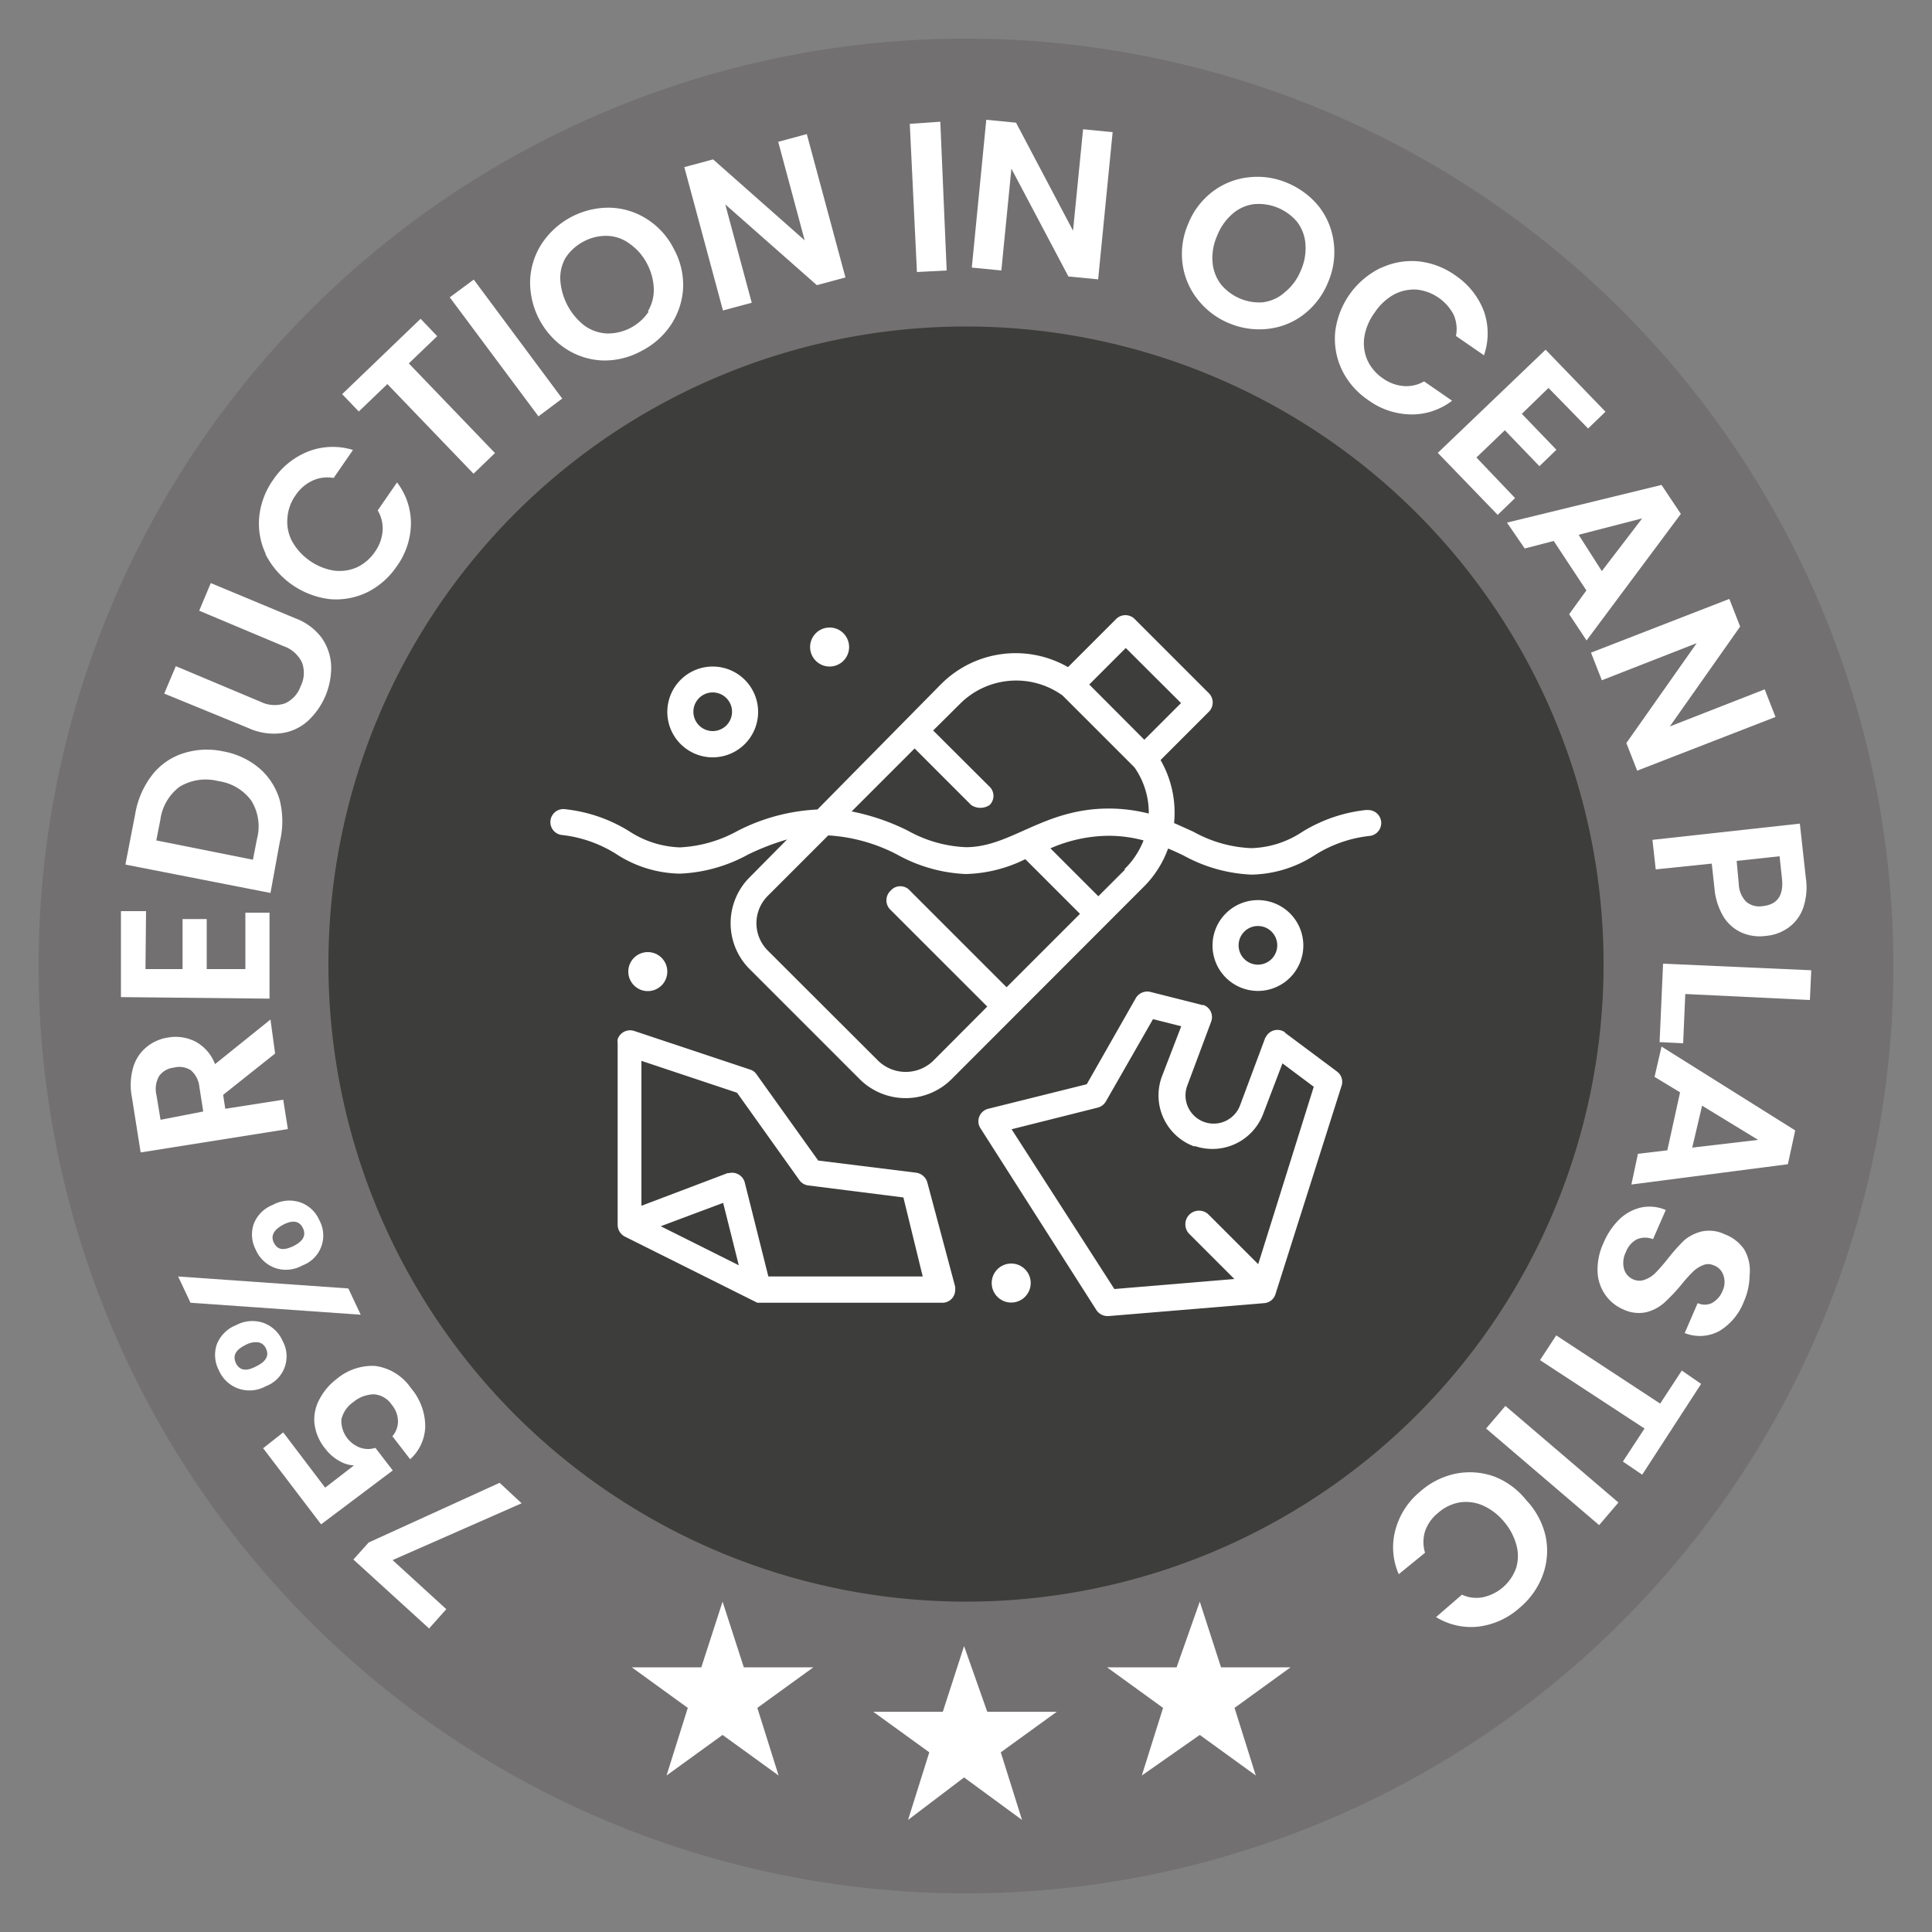 <svg id="Camada_1" data-name="Camada 1" xmlns="http://www.w3.org/2000/svg" width="100" height="100" viewBox="0 0 100 100">
  <rect x="0" y="0" width="100" height="100" fill="#808080" stroke="none"/>
  <defs>
    <style>
      .cls-1 {
        fill: #727070;
      }

      .cls-2 {
        fill: #3d3d3b;
      }

      .cls-3 {
        fill: #fff;
      }
    </style>
  </defs>
  <path class="cls-1" d="M50,98A48,48,0,1,0,2,50,48,48,0,0,0,50,98Z"/>
  <path class="cls-2" d="M50,82.9a33,33,0,1,0-33-33A33,33,0,0,0,50,82.9Z"/>
  <path class="cls-3" d="M49.9,85.2l1.2,3.4h3.6l-2.9,2.1,1.1,3.5-3-2.2L47,94.2l1.1-3.5-2.9-2.1h3.6Z"/>
  <path class="cls-3" d="M62.1,82.9l1.1,3.4h3.6l-2.9,2.1L65,91.9l-2.9-2.1-3,2.1,1.1-3.5-2.9-2.1h3.6Z"/>
  <path class="cls-3" d="M37.4,82.9l1.1,3.4h3.6l-2.9,2.1,1.1,3.5-2.9-2.1-2.9,2.1,1.1-3.5-2.9-2.1h3.6Z"/>
  <g>
    <path class="cls-3" d="M19.08,79.84l6.78-3.09L27,77.81l-6.68,2.94,2.78,2.54-.89,1-3.92-3.57Z"/>
    <path class="cls-3" d="M14.66,74.14,16.83,77l1.49-1.15a1.63,1.63,0,0,1-.77-.24,2.25,2.25,0,0,1-.7-.61,2.5,2.5,0,0,1-.58-1.38,2.21,2.21,0,0,1,.29-1.24,3.09,3.09,0,0,1,.86-1,2.87,2.87,0,0,1,2-.68,2.69,2.69,0,0,1,1.86,1.16,3.06,3.06,0,0,1,.73,2,2.37,2.37,0,0,1-.78,1.67l-.92-1.19a1.2,1.2,0,0,0,.29-.78,1.39,1.39,0,0,0-.33-.86,1.21,1.21,0,0,0-.92-.53,1.7,1.7,0,0,0-1.06.4,1.51,1.51,0,0,0-.62.9,1.48,1.48,0,0,0,1,1.47,1.24,1.24,0,0,0,.76,0l.9,1.17L16.62,78.9l-3-3.94Z"/>
    <path class="cls-3" d="M9.22,66.07l8.81.62.64,1.36-8.81-.62Zm3.11,5.8a1.73,1.73,0,0,1-1-.94,1.71,1.71,0,0,1-.11-1.34,1.75,1.75,0,0,1,1-1,1.77,1.77,0,0,1,1.41-.12,1.73,1.73,0,0,1,1,.94,1.65,1.65,0,0,1-.87,2.34A1.75,1.75,0,0,1,12.33,71.87Zm.91-1.14c.53-.25.7-.56.53-.92a.54.54,0,0,0-.39-.33,1.08,1.08,0,0,0-.66.13c-.52.25-.69.56-.51.94S12.73,71,13.24,70.73Zm1-5.1a1.73,1.73,0,0,1-1-.94,1.69,1.69,0,0,1-.11-1.33,1.73,1.73,0,0,1,1-1,1.76,1.76,0,0,1,1.4-.13,1.68,1.68,0,0,1,1,.93,1.65,1.65,0,0,1-.88,2.34A1.73,1.73,0,0,1,14.24,65.63Zm.92-1.12c.52-.25.7-.56.52-.94s-.53-.43-1-.19-.69.56-.51.93S14.64,64.75,15.16,64.51Z"/>
    <path class="cls-3" d="M14.24,54.53l-2.69,2.14.11.72,3-.47.24,1.52L7.28,59.65l-.45-2.84a3.3,3.3,0,0,1,.06-1.55,2.14,2.14,0,0,1,.69-1.06,2.28,2.28,0,0,1,1.13-.5,2.25,2.25,0,0,1,1.42.22,2.21,2.21,0,0,1,1,1.16L14,52.77Zm-3.72,3-.2-1.27a1.3,1.3,0,0,0-.45-.87A1.11,1.11,0,0,0,9,55.26a1.08,1.08,0,0,0-.76.43,1.35,1.35,0,0,0-.14,1l.21,1.27Z"/>
    <path class="cls-3" d="M7.53,50.16l1.92,0,0-2.59H10.7l0,2.59,2,0,0-2.92,1.25,0,0,4.45-7.69-.08,0-4.45H7.56Z"/>
    <path class="cls-3" d="M7.87,40.12A3.32,3.32,0,0,1,9.46,39a4,4,0,0,1,2.09-.11,4,4,0,0,1,1.88.88,3.43,3.43,0,0,1,1.05,1.65,4.51,4.51,0,0,1,0,2.17L14,46.22,6.49,44.75,7,42.12A4.51,4.51,0,0,1,7.87,40.12ZM13,41.43a2.55,2.55,0,0,0-1.7-1,2.62,2.62,0,0,0-2,.29,2.56,2.56,0,0,0-1,1.71l-.21,1.07,5,1,.21-1.07A2.53,2.53,0,0,0,13,41.43Z"/>
    <path class="cls-3" d="M9.1,34.48l4.38,1.84a1.66,1.66,0,0,0,1.26.09,1.51,1.51,0,0,0,.82-.89,1.53,1.53,0,0,0,.07-1.23,1.65,1.65,0,0,0-.94-.84l-4.38-1.84.6-1.43L15.28,32a3,3,0,0,1,1.36,1,2.72,2.72,0,0,1,.5,1.44,3.77,3.77,0,0,1-1.22,2.89,2.54,2.54,0,0,1-1.36.62,3.15,3.15,0,0,1-1.69-.26L8.5,35.9Z"/>
    <path class="cls-3" d="M13.76,28.68a3.65,3.65,0,0,1-.34-1.95,4,4,0,0,1,.73-1.91A3.91,3.91,0,0,1,16,23.35a3.52,3.52,0,0,1,2.27-.06l-1,1.45a1.85,1.85,0,0,0-1.1.14,2.15,2.15,0,0,0-.86.74,2.3,2.3,0,0,0-.43,1.16A2.15,2.15,0,0,0,15.11,28,3,3,0,0,0,16,29a3,3,0,0,0,1.26.53,2.2,2.2,0,0,0,1.2-.16,2.31,2.31,0,0,0,.94-.8,2.14,2.14,0,0,0,.4-1.06,1.81,1.81,0,0,0-.25-1.09l1-1.45a3.47,3.47,0,0,1,.72,2.16,3.86,3.86,0,0,1-.76,2.22A4,4,0,0,1,19,30.66a3.7,3.7,0,0,1-1.94.35,4.31,4.31,0,0,1-3.32-2.33Z"/>
    <path class="cls-3" d="M21.77,16.5l.86.9-1.47,1.41,4.46,4.64-1.11,1.07-4.46-4.64L18.57,21.3l-.86-.9Z"/>
    <path class="cls-3" d="M24.52,14.47l4.58,6.16-1.23.92-4.59-6.16Z"/>
    <path class="cls-3" d="M31.25,18.66a3.75,3.75,0,0,1-1.92-.58,4.12,4.12,0,0,1-1.89-3.58,3.75,3.75,0,0,1,.61-1.9,4.16,4.16,0,0,1,3.51-1.85,3.72,3.72,0,0,1,1.91.58,3.87,3.87,0,0,1,1.4,1.54,3.89,3.89,0,0,1,.49,2,3.82,3.82,0,0,1-.61,1.91,4,4,0,0,1-1.52,1.37A4,4,0,0,1,31.25,18.66Zm2.28-2.54a2.15,2.15,0,0,0,.31-1.18,3,3,0,0,0-.37-1.33,2.82,2.82,0,0,0-.89-1,2,2,0,0,0-1.14-.4,2.42,2.42,0,0,0-1.23.29,2.5,2.5,0,0,0-.94.85A2.1,2.1,0,0,0,29,14.47a3.26,3.26,0,0,0,1.26,2.39,2.16,2.16,0,0,0,1.15.4,2.54,2.54,0,0,0,2.17-1.14Z"/>
    <path class="cls-3" d="M43.76,14.36l-1.48.4-4.74-4.18,1.37,5.09-1.49.4-2-7.42,1.49-.4,4.74,4.19-1.37-5.1,1.48-.4Z"/>
    <path class="cls-3" d="M48.67,6.3,49,14l-1.54.08-.37-7.67Z"/>
    <path class="cls-3" d="M56.84,14.46l-1.54-.15L52.35,8.73,51.83,14l-1.53-.15.75-7.65,1.54.15,2.95,5.59.52-5.25,1.53.15Z"/>
    <path class="cls-3" d="M62,15.51a3.76,3.76,0,0,1-.79-1.84,3.9,3.9,0,0,1,.29-2.08,3.88,3.88,0,0,1,1.25-1.66,3.72,3.72,0,0,1,1.86-.75,3.92,3.92,0,0,1,2,.28,4.15,4.15,0,0,1,1.65,1.22,3.77,3.77,0,0,1,.77,1.84,3.93,3.93,0,0,1-.28,2.07,4,4,0,0,1-1.26,1.68,3.68,3.68,0,0,1-1.85.75,4,4,0,0,1-2-.28A4,4,0,0,1,62,15.51Zm3.41.13a2.08,2.08,0,0,0,1.1-.52A2.77,2.77,0,0,0,67.33,14a2.83,2.83,0,0,0,.24-1.36,2.14,2.14,0,0,0-.42-1.14,2.6,2.6,0,0,0-2.27-.93,2.1,2.1,0,0,0-1.1.51A2.9,2.9,0,0,0,63,12.2a2.81,2.81,0,0,0-.24,1.36,2.18,2.18,0,0,0,.43,1.15,2.57,2.57,0,0,0,2.26.93Z"/>
    <path class="cls-3" d="M71.5,13.86a3.72,3.72,0,0,1,1.94-.33,4,4,0,0,1,1.91.74,3.9,3.9,0,0,1,1.46,1.85,3.46,3.46,0,0,1,0,2.27l-1.45-1a1.84,1.84,0,0,0-.12-1.1,2.45,2.45,0,0,0-1.9-1.3,2.23,2.23,0,0,0-1.18.25,2.86,2.86,0,0,0-1,.93,2.89,2.89,0,0,0-.54,1.26,2.2,2.2,0,0,0,.15,1.2,2.29,2.29,0,0,0,.79.94,2.15,2.15,0,0,0,1.07.41,1.82,1.82,0,0,0,1.08-.24l1.45,1a3.4,3.4,0,0,1-2.16.71,3.85,3.85,0,0,1-2.22-.77,3.94,3.94,0,0,1-1.33-1.55,3.74,3.74,0,0,1-.34-1.95,4.24,4.24,0,0,1,2.35-3.31Z"/>
    <path class="cls-3" d="M80.15,20.08l-1.38,1.34,1.79,1.86-.88.85-1.79-1.86-1.47,1.41,2,2.1-.9.87-3.1-3.21L80,18.1l3.1,3.21-.9.87Z"/>
    <path class="cls-3" d="M82.11,30.56,80.42,28l-1.5.39L78,27.05,86,25.1l1,1.5-4.88,6.55-.9-1.36Zm.8-1L85,26.83l-3.29.85Z"/>
    <path class="cls-3" d="M84.74,39.89l-.56-1.43,3.64-5.17-4.91,1.92-.56-1.43L89.51,31l.56,1.43-3.64,5.17,4.91-1.92.56,1.43Z"/>
    <path class="cls-3" d="M90.24,48.31a2.13,2.13,0,0,1-1-.81,3.41,3.41,0,0,1-.5-1.52l-.14-1.28L85.7,45l-.17-1.53,7.63-.84.31,2.81A3.32,3.32,0,0,1,93.33,47a2.13,2.13,0,0,1-.74,1,2.31,2.31,0,0,1-1.17.44A2.36,2.36,0,0,1,90.24,48.31Zm.15-1.63a1.05,1.05,0,0,0,.85.22c.75-.08,1.07-.54,1-1.37l-.13-1.21-2.22.24L90,45.77A1.36,1.36,0,0,0,90.39,46.68Z"/>
    <path class="cls-3" d="M87.23,51.45,87.12,54l-1.22-.06.18-4.06,7.67.34-.07,1.54Z"/>
    <path class="cls-3" d="M86.3,59.54l.66-3-1.32-.8L86,54.17l6.92,4.34-.38,1.75-8.1,1.05.34-1.59Zm1.29-.14L91,59l-2.9-1.77Z"/>
    <path class="cls-3" d="M83.81,63.12a2.4,2.4,0,0,1,1.13-.62,2.12,2.12,0,0,1,1.28.13l-.66,1.51a1.1,1.1,0,0,0-.82,0,1.2,1.2,0,0,0-.58.66,1.22,1.22,0,0,0-.1.88.83.83,0,0,0,.5.55.76.76,0,0,0,.59,0,1.45,1.45,0,0,0,.53-.34c.16-.16.36-.39.6-.68a9.74,9.74,0,0,1,.88-1,2.24,2.24,0,0,1,.92-.47,1.87,1.87,0,0,1,1.2.15,2.11,2.11,0,0,1,1,.78A2.17,2.17,0,0,1,90.56,66a3.48,3.48,0,0,1-.31,1.4A3.06,3.06,0,0,1,89,68.89a2.12,2.12,0,0,1-1.8.11l.67-1.55a.89.89,0,0,0,.73,0,1.26,1.26,0,0,0,.57-.66A1.06,1.06,0,0,0,89.2,66a.81.81,0,0,0-.51-.51.66.66,0,0,0-.55,0,1.59,1.59,0,0,0-.51.33,7.85,7.85,0,0,0-.6.67,9.41,9.41,0,0,1-.89.94,2.19,2.19,0,0,1-.93.49,1.86,1.86,0,0,1-1.2-.15,2.16,2.16,0,0,1-.92-.75,2.23,2.23,0,0,1-.4-1.19A3.24,3.24,0,0,1,83,64.33,3.71,3.71,0,0,1,83.81,63.12Z"/>
    <path class="cls-3" d="M85,76.33l-1-.68,1.12-1.71L79.71,70.4l.84-1.28,5.38,3.53,1.12-1.71,1,.69Z"/>
    <path class="cls-3" d="M82.77,78.94l-5.85-5,1-1.17,5.85,5Z"/>
    <path class="cls-3" d="M80,79.51a3.66,3.66,0,0,1-.14,2,4,4,0,0,1-1.17,1.68,3.92,3.92,0,0,1-2.14,1,3.44,3.44,0,0,1-2.22-.49l1.34-1.16a1.77,1.77,0,0,0,1.1.13,2.34,2.34,0,0,0,1.71-1.53,2.13,2.13,0,0,0,0-1.2,3.09,3.09,0,0,0-.66-1.21,3,3,0,0,0-1.1-.82,2.17,2.17,0,0,0-1.2-.14,2.3,2.3,0,0,0-1.1.55,2.08,2.08,0,0,0-.66.94,1.9,1.9,0,0,0,0,1.11L72.4,81.48a3.44,3.44,0,0,1-.18-2.27,3.85,3.85,0,0,1,1.28-2,4,4,0,0,1,1.83-.93,3.74,3.74,0,0,1,2,.14A3.91,3.91,0,0,1,79,77.65,4,4,0,0,1,80,79.51Z"/>
  </g>
  <g>
    <path class="cls-3" d="M70.76,41.92a7.87,7.87,0,0,0-3.36,1.14,5,5,0,0,1-2.63.84,6.7,6.7,0,0,1-3-.85c-.35-.16-.69-.31-1-.45a5.45,5.45,0,0,0-.7-3.26l2.48-2.48a.68.68,0,0,0,0-1l-3.8-3.8a.68.68,0,0,0-1,0h0l-2.47,2.47a5.45,5.45,0,0,0-6.59.9L42.31,41.9A10.07,10.07,0,0,0,38.19,43a6.84,6.84,0,0,1-3,.86,5.09,5.09,0,0,1-2.63-.84,7.87,7.87,0,0,0-3.35-1.14.67.67,0,0,0-.72.62.67.67,0,0,0,.6.72,6.62,6.62,0,0,1,2.83,1,6.21,6.21,0,0,0,3.27,1,8,8,0,0,0,3.55-1,12.9,12.9,0,0,1,2-.77L38.8,45.41a3.36,3.36,0,0,0,0,4.75l5.7,5.7a3.37,3.37,0,0,0,4.75,0l9.93-9.94a5.36,5.36,0,0,0,1.28-2c.27.11.53.23.78.35a8,8,0,0,0,3.53,1,6.21,6.21,0,0,0,3.27-1,6.62,6.62,0,0,1,2.83-1,.67.67,0,0,0-.1-1.34h0ZM58.27,33.54l2.86,2.85-1.9,1.9-2.85-2.86Zm-8.58,2.89A4.11,4.11,0,0,1,55,36l3.72,3.72A4.09,4.09,0,0,1,59.46,42s0,.07,0,.11a8.45,8.45,0,0,0-2.07-.26c-3.39,0-5.06,2-7.39,2A6.7,6.7,0,0,1,47,43a11.45,11.45,0,0,0-2.92-1l3.26-3.26,2.93,2.93a.86.86,0,0,0,.95,0,.66.66,0,0,0,0-.95h0L48.3,37.81l1.39-1.38ZM48.3,54.91a2.05,2.05,0,0,1-2.84,0l-5.71-5.7a2,2,0,0,1,0-2.85l3.12-3.12a8.82,8.82,0,0,1,3.58,1,8,8,0,0,0,3.54,1,7.32,7.32,0,0,0,3.08-.77l2.83,2.83-3.8,3.8-5-5a.66.66,0,0,0-1,0,.68.68,0,0,0,0,1h0l5,5ZM58.24,45l-1.39,1.39-2.48-2.48a7.64,7.64,0,0,1,3-.65,6.94,6.94,0,0,1,1.82.24,4.24,4.24,0,0,1-1,1.5Z"/>
    <path class="cls-3" d="M36.89,39.2a2.35,2.35,0,1,0-2.35-2.35A2.35,2.35,0,0,0,36.89,39.2Zm0-3.36a1,1,0,1,1-1,1A1,1,0,0,1,36.89,35.84ZM65.11,51.29a2.35,2.35,0,1,0-2.35-2.35A2.35,2.35,0,0,0,65.11,51.29Zm0-3.36a1,1,0,1,1-1,1A1,1,0,0,1,65.11,47.93ZM48,61.21a.7.7,0,0,0-.57-.51l-5.08-.63-3.19-4.46a.61.61,0,0,0-.34-.25l-6-2a.68.68,0,0,0-.85.43.78.78,0,0,0,0,.21v9.4a.69.69,0,0,0,.38.61l6.85,3.42h9.57a.66.66,0,0,0,.67-.66.88.88,0,0,0,0-.17L48,61.21ZM34.2,63.47l3.23-1.21.81,3.23Zm5.57,2.6-1.22-4.86a.68.68,0,0,0-.82-.49l-.07,0L33.2,62.41v-7.5l4.95,1.65,3.23,4.53a.67.67,0,0,0,.47.27l4.91.62,1,4.09ZM66.52,53.44a.67.67,0,0,0-.94.14,1.4,1.4,0,0,0-.1.16L64.19,57.2a1.45,1.45,0,0,1-2.74-1l0,0,1.24-3.32a.67.67,0,0,0-.39-.86l-.07,0-2.69-.68a.69.69,0,0,0-.75.32l-2.54,4.46-5.1,1.27a.67.67,0,0,0-.49.81.72.72,0,0,0,.09.2l6,9.41a.69.69,0,0,0,.57.31h.06l8.06-.67a.66.66,0,0,0,.58-.47L69.44,56.2a.66.66,0,0,0-.24-.74l-2.68-2Zm-1.39,12-2.57-2.57a.67.67,0,0,0-1,1l2.33,2.33-6.21.52-5.32-8.27,4.46-1.12a.68.68,0,0,0,.42-.32l2.44-4.26,1.46.37-1,2.6a2.81,2.81,0,0,0,1.65,3.61l.09,0a2.81,2.81,0,0,0,3.5-1.67l1-2.62L68,56.25l-2.89,9.23Z"/>
    <circle class="cls-3" cx="42.94" cy="33.49" r="1.01"/>
    <circle class="cls-3" cx="33.53" cy="50.29" r="1.01"/>
    <circle class="cls-3" cx="52.34" cy="66.41" r="1.01"/>
  </g>
</svg>
